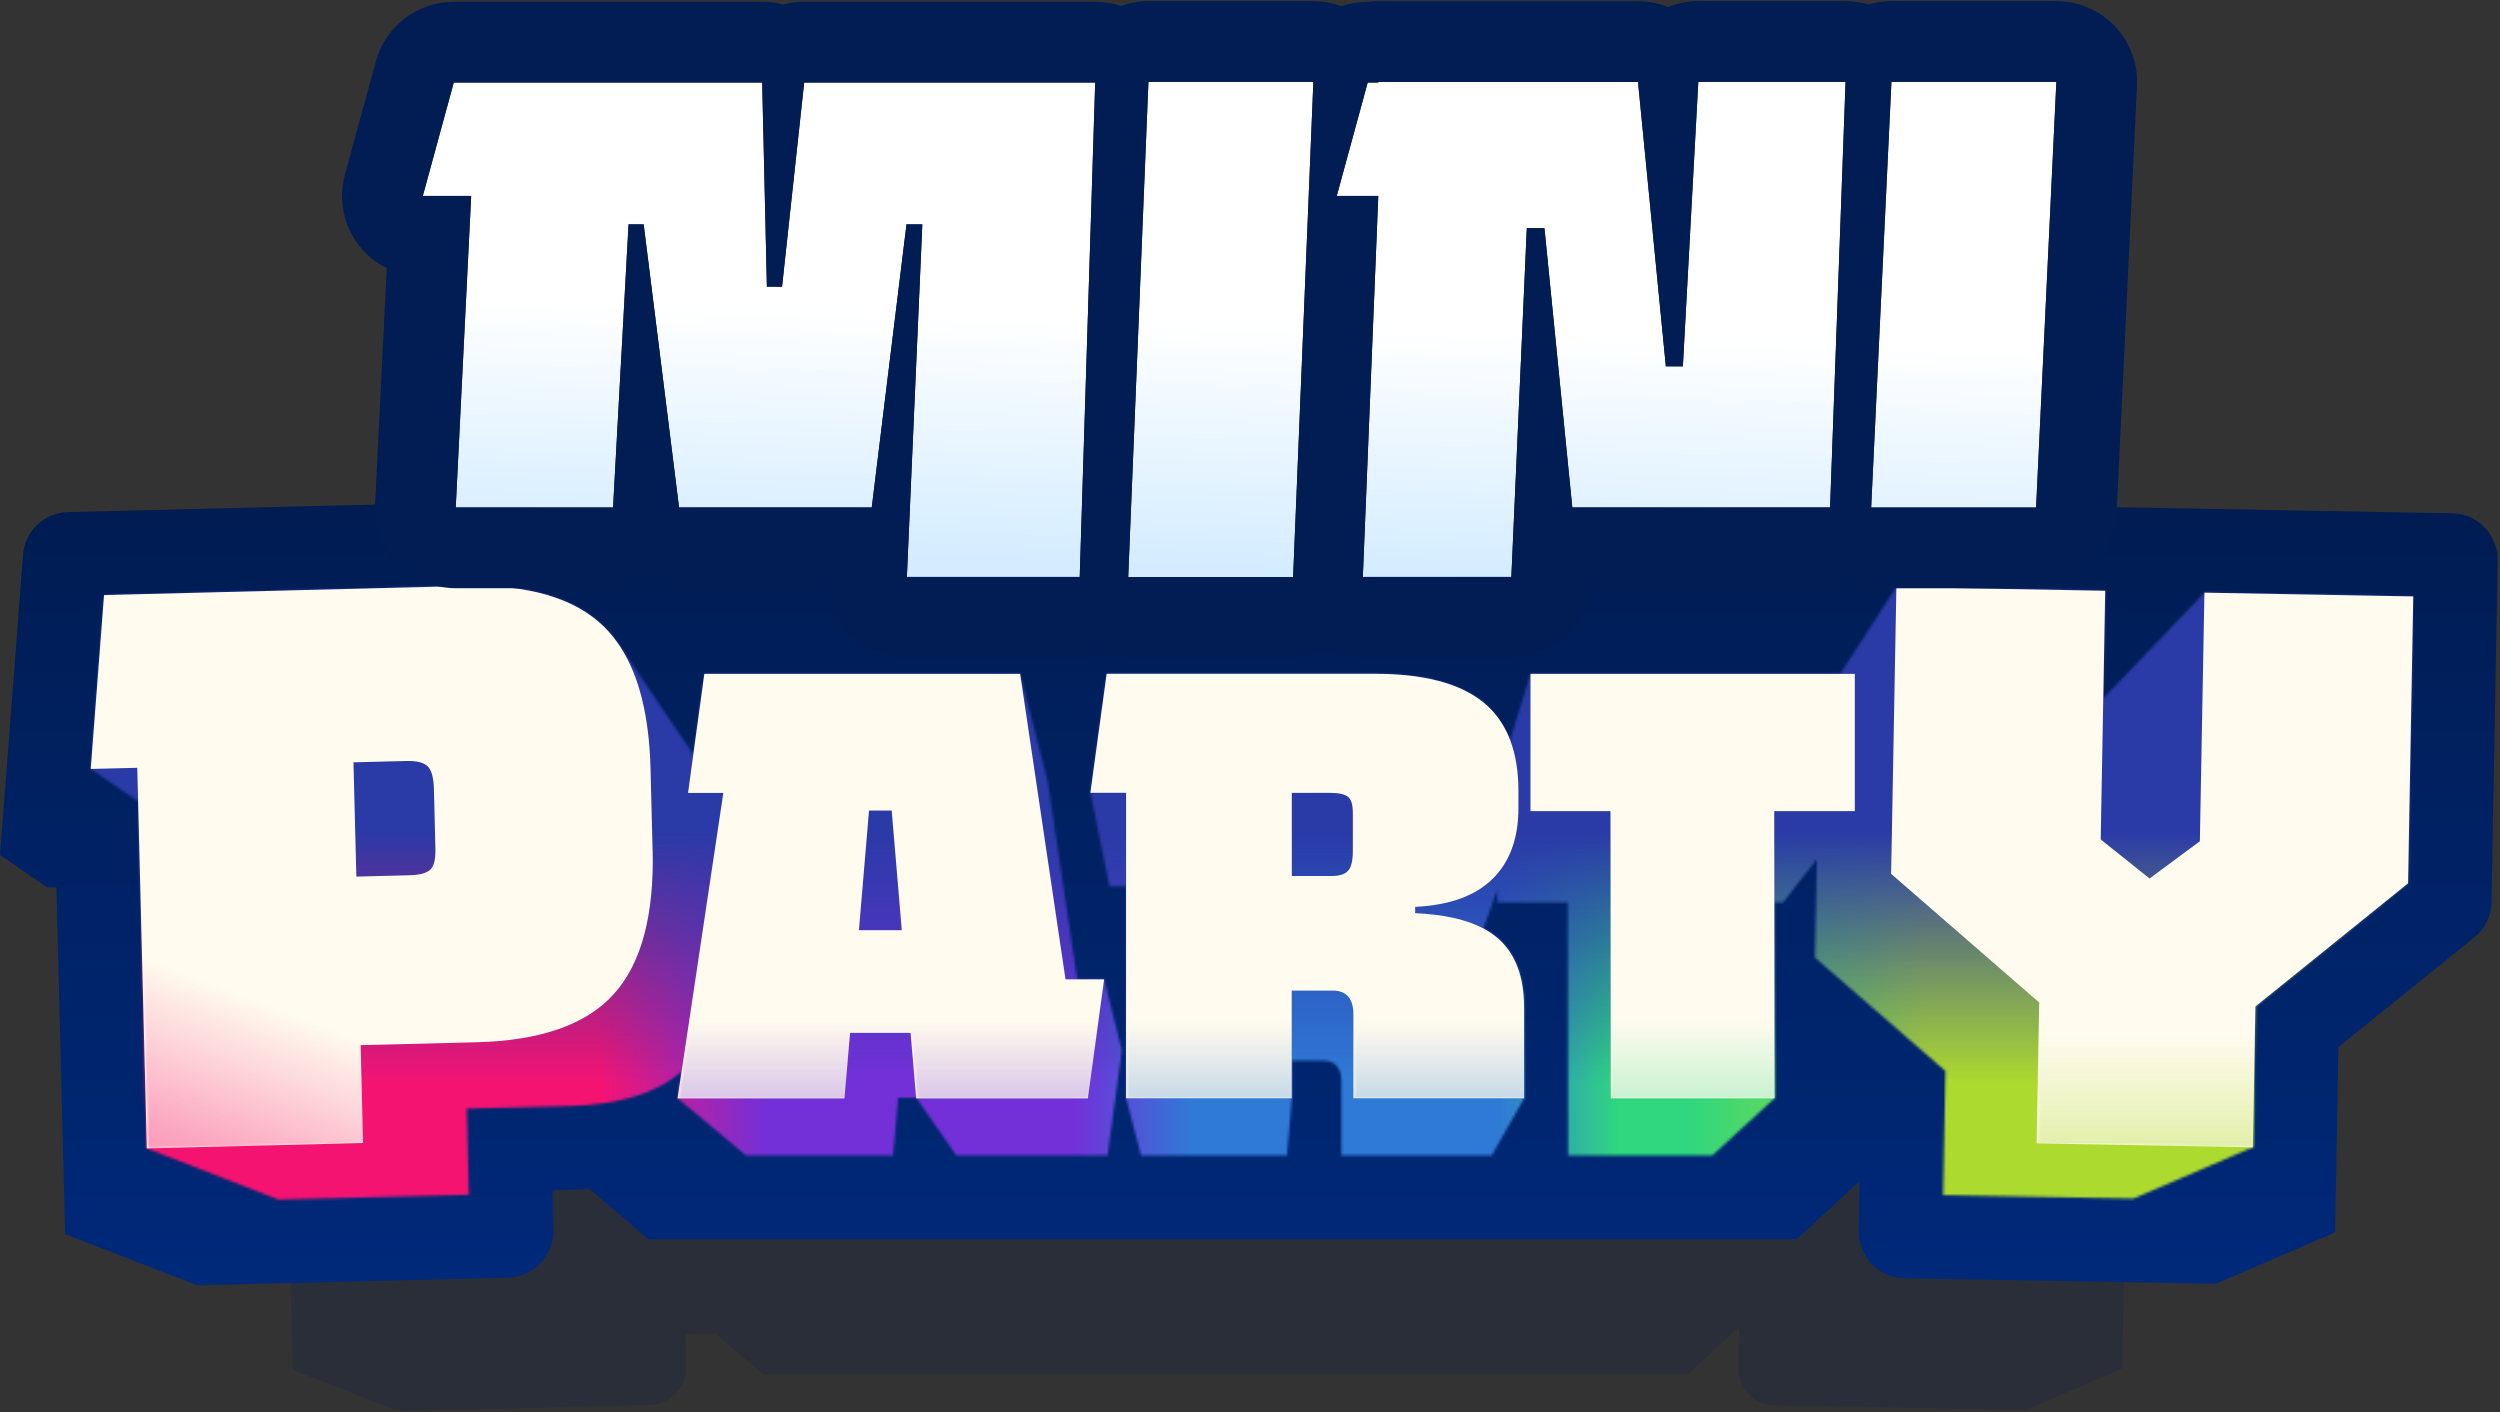 <svg width="977" height="552" viewBox="0 0 977 552" fill="none" xmlns="http://www.w3.org/2000/svg">
<rect x="0" y="0" width="977" height="552" fill="#333333" stroke="none"/>
<path opacity="0.5" d="M880.562 323.181L878.604 430.838C878.538 435.164 876.554 439.212 873.181 441.937L830.412 476.438L829.353 534.843L791.784 551.035L693.626 549.249C684.379 549.051 679.166 541.113 679.312 534.393L679.59 519.127H679.047L659.799 536.986H298.083L279.576 521.125L267.869 521.548L268.186 534.115C268.371 541.484 262.432 548.839 253.992 549.051L155.992 551.511L114.361 535.385L111.623 426.102L108.699 426.181L93.856 415.942L101.106 321.422C101.661 313.948 107.747 308.167 115.247 307.955C115.247 307.955 244.057 304.793 244.07 304.793C276.031 304.952 293.929 318.115 294.974 318.882L295.715 303.828H285.728L279.444 296.512L297.157 230.818C298.89 224.507 304.671 220.089 311.22 220.089L662.088 219.944C672.195 219.944 676.97 228.794 676.653 235.196L673.359 304.846L866.275 308.365C875.562 308.524 880.708 316.593 880.575 323.208L880.562 323.181Z" fill="#001B50" fill-opacity="0.4"/>
<path d="M976.103 219.031L973.669 352.602C973.59 357.96 971.129 363 966.935 366.374L913.861 409.169L912.552 481.636L865.947 501.731L744.149 499.522C732.679 499.284 726.21 489.428 726.395 481.094L726.739 462.15H726.065L702.187 484.309H253.398L230.446 464.624L215.921 465.153L216.305 480.737C216.543 489.878 209.161 499.006 198.684 499.27L77.098 502.313L25.439 482.298L22.039 346.716L18.415 346.821L0 334.122L8.996 216.848C9.697 207.575 17.237 200.405 26.55 200.127C26.55 200.127 186.368 196.198 186.381 196.198C226.028 196.396 248.252 212.734 249.536 213.673L250.462 194.994H238.066L230.274 185.906L252.247 104.403C254.391 96.571 261.574 91.081 269.696 91.081L705.031 90.896C717.559 90.896 723.498 101.863 723.102 109.827L719.014 196.251L958.363 200.603C969.886 200.801 976.275 210.816 976.103 219.018V219.031Z" fill="url(#paint0_linear_21_30)"/>
<path d="M663.7 32.02L657.661 143.16H651.013L640.13 32.02H538.632V32.263H534.498L522.398 76.577H538.632L532.593 225.476H590.638L596.677 89.157H603.568L614.451 198.315H715.199L721.239 32H663.7V32.02ZM314.276 32.263L305.622 112.033H299.704L297.859 32.263H177.331L165.231 76.577H184.141L178.101 198.315H239.591L245.631 87.681H251.549L265.371 198.315H340.684L354.263 87.681H360.444L354.404 225.476H421.955L427.994 32.243H314.276V32.263ZM739.175 32L731.251 198.355H795.7L803.624 32H739.175ZM448.809 32L440.904 225.516H505.354L513.258 32H448.809Z" fill="url(#paint1_linear_21_30)"/>
<mask id="mask0_21_30" style="mask-type:luminance" maskUnits="userSpaceOnUse" x="35" y="228" width="909" height="241">
<path d="M433.654 346.424H440.097V429.237L445.944 451.554H502.96L504.826 429.237V414.487H517.062C521.825 414.487 524.219 417.225 524.219 422.728V451.554H582.955L595.615 429.237V393.532C595.615 381.732 592.255 372.829 585.535 366.837C583.855 365.342 581.91 364.019 579.727 362.841L585.164 347.615V352.695H612.68L612.799 451.554H669.168L693.495 429.237L693.39 352.695H696.802L710.005 335.736L709.304 374.258L760.261 418.535L759.375 467.045L833.8 468.394L880.392 448.339L881.398 393.281L941.06 345.168L943.084 233.053L861.475 231.585L821.974 272.912H821.947L822.701 230.871L741.093 229.402L719.093 263.361H598.102L590.138 289.197C590.138 289.197 585.826 279.42 579.608 274.42C570.427 267.038 556.392 263.347 537.527 263.347H432.49L426.127 309.847L433.641 346.411L433.654 346.424ZM241.095 250.82C239.561 248.69 237.907 246.745 236.121 244.986C224.678 233.688 206.555 228.37 181.724 228.992L40.665 232.551L35.453 300.494L53.974 313.18L57.373 448.802L108.834 468.791L183.259 466.926L182.426 433.245L222.324 432.24C242.061 431.724 256.758 427.226 266.415 418.76L264.841 429.237L291.577 451.554H349.03L350.974 429.012H358.091L373.741 451.554H432.821L438.43 410.571L431.551 382.711H420.968L409.485 305.442L398.704 263.361H275.279L270.966 294.832L241.122 250.82H241.095Z" fill="white"/>
</mask>
<g mask="url(#mask0_21_30)">
<path d="M956.352 478.462H30.85V223.039H955.149L956.352 478.462Z" fill="url(#paint2_linear_21_30)"/>
<path d="M1013.89 208.315H0.027V451.554H1013.89V208.315Z" fill="url(#paint3_linear_21_30)"/>
</g>
<path d="M861.488 231.585L859.702 328.764L840.058 343.329L820.955 328.05L821.961 272.912L822.715 230.87L741.106 229.402L739.055 341.503L796.918 391.773L795.913 446.831L879.956 448.366H880.406L881.411 393.307L941.073 345.194L943.097 233.08L861.488 231.611V231.585ZM416.404 382.724L398.744 263.771L398.677 263.36H275.252L270.94 294.832L268.889 309.873H282.674L266.363 418.773L264.788 429.25H330.006L332.216 403.652H355.842L358.025 429.025L358.052 429.25H425.135L431.458 383.015L431.498 382.724H416.378H416.404ZM335.668 363.529L339.611 316.765H348.474L352.416 363.529H335.655H335.668ZM255.025 331.965L254.232 300.481C253.716 279.976 249.787 264.062 242.405 252.725L242.101 252.301C241.77 251.812 241.426 251.296 241.095 250.833C239.561 248.703 237.907 246.758 236.121 244.999C224.678 233.701 206.555 228.383 181.724 229.005L80.233 231.558L51.936 232.273L40.665 232.564L35.453 300.507L53.643 300.057L53.974 313.194L57.373 448.816L57.889 448.789L141.879 446.686L140.94 408.441L186.235 407.317C211.278 406.682 229.176 400.398 239.918 388.439C250.66 376.494 255.687 357.669 255.052 331.979L255.025 331.965ZM168.099 339.916C166.644 341.252 163.865 341.966 159.817 342.059L139.26 342.575L138.135 297.914L158.693 297.398C162.767 297.292 165.572 297.967 167.107 299.449C168.641 300.904 169.461 303.894 169.58 308.391L170.149 331.516C170.268 335.815 169.58 338.619 168.099 339.929V339.916ZM585.535 366.836C583.855 365.342 581.91 364.019 579.727 362.841C573.139 359.362 564.263 357.365 553.045 356.862V354.401C566.512 353.753 576.592 350.089 583.326 343.435C590.059 336.807 593.406 327.573 593.406 315.76V309.106C593.406 301.473 592.321 294.832 590.152 289.183V289.157C589.596 287.649 588.948 286.233 588.207 284.884C587.837 284.209 587.466 283.534 587.056 282.873C586.646 282.225 586.236 281.59 585.786 280.968C585.363 280.36 584.9 279.738 584.41 279.169C584.04 278.693 583.63 278.23 583.22 277.793C582.108 276.589 580.905 275.438 579.595 274.393C570.414 267.012 556.378 263.321 537.514 263.321H432.477L426.114 309.82H440.07V429.197H504.799V387.116H520.78C526.203 387.116 528.902 390.225 528.902 396.469V429.197H595.602V393.493C595.602 381.693 592.242 372.79 585.522 366.797L585.535 366.836ZM528.69 332.508C528.69 336.291 528.082 338.871 526.852 340.26C525.621 341.649 523.452 342.35 520.33 342.35H504.839V309.86H519.84C523.134 309.86 525.423 310.349 526.733 311.355C528.042 312.334 528.69 314.464 528.69 317.744V332.521V332.508ZM724.861 263.36H598.115V317.003H629.375L629.494 429.237H693.495L693.416 352.695L693.376 316.99H724.861V263.347V263.36Z" fill="#FFFBEE"/>
<mask id="mask1_21_30" style="mask-type:luminance" maskUnits="userSpaceOnUse" x="35" y="228" width="909" height="221">
<path d="M861.905 231.585L860.119 328.764L840.475 343.329L821.372 328.05L822.378 272.912L823.132 230.87L741.523 229.402L739.472 341.503L797.335 391.773L796.33 446.831L880.373 448.366H880.823L881.828 393.307L941.49 345.194L943.514 233.08L861.905 231.611V231.585ZM416.821 382.724L399.161 263.771L399.094 263.36H275.669L271.357 294.832L269.306 309.873H283.091L266.78 418.773L265.205 429.25H330.423L332.633 403.652H356.259L358.442 429.025L358.469 429.25H425.552L431.875 383.015L431.915 382.724H416.795H416.821ZM336.085 363.529L340.028 316.765H348.891L352.833 363.529H336.072H336.085ZM255.442 331.965L254.649 300.481C254.133 279.976 250.204 264.062 242.822 252.725L242.518 252.301C242.187 251.812 241.843 251.296 241.512 250.833C239.978 248.703 238.324 246.758 236.538 244.999C225.095 233.701 206.972 228.383 182.141 229.005L80.65 231.558L52.353 232.273L41.082 232.564L35.87 300.507L54.06 300.057L54.391 313.194L57.79 448.816L58.306 448.789L142.296 446.686L141.357 408.441L186.652 407.317C211.695 406.682 229.593 400.398 240.335 388.439C251.077 376.494 256.104 357.669 255.469 331.979L255.442 331.965ZM168.516 339.916C167.061 341.252 164.282 341.966 160.234 342.059L139.677 342.575L138.552 297.914L159.11 297.398C163.184 297.292 165.989 297.967 167.524 299.449C169.058 300.904 169.878 303.894 169.997 308.391L170.566 331.516C170.685 335.815 169.997 338.619 168.516 339.929V339.916ZM585.952 366.836C584.272 365.342 582.327 364.019 580.144 362.841C573.556 359.362 564.68 357.365 553.462 356.862V354.401C566.929 353.753 577.009 350.089 583.743 343.435C590.476 336.807 593.823 327.573 593.823 315.76V309.106C593.823 301.473 592.738 294.832 590.569 289.183V289.157C590.013 287.649 589.365 286.233 588.624 284.884C588.254 284.209 587.883 283.534 587.473 282.873C587.063 282.225 586.653 281.59 586.203 280.968C585.78 280.36 585.317 279.738 584.827 279.169C584.457 278.693 584.047 278.23 583.637 277.793C582.525 276.589 581.322 275.438 580.012 274.393C570.831 267.012 556.795 263.321 537.931 263.321H432.894L426.531 309.82H440.487V429.197H505.216V387.116H521.197C526.62 387.116 529.319 390.225 529.319 396.469V429.197H596.019V393.493C596.019 381.693 592.659 372.79 585.938 366.797L585.952 366.836ZM529.107 332.508C529.107 336.291 528.499 338.871 527.269 340.26C526.038 341.649 523.869 342.35 520.747 342.35H505.256V309.86H520.257C523.551 309.86 525.84 310.349 527.15 311.355C528.459 312.334 529.107 314.464 529.107 317.744V332.521V332.508ZM725.278 263.36H598.532V317.003H629.792L629.911 429.237H693.912L693.833 352.695L693.793 316.99H725.278V263.347V263.36Z" fill="white"/>
</mask>
<g mask="url(#mask1_21_30)">
<path d="M255.495 338.871H49.258V453.763H255.495V338.871Z" fill="url(#paint4_linear_21_30)"/>
<path d="M435.222 338.871H261.978V453.763H435.222V338.871Z" fill="url(#paint5_linear_21_30)"/>
<path d="M606.999 338.871H433.754V453.763H606.999V338.871Z" fill="url(#paint6_linear_21_30)"/>
<path d="M701.849 338.871H624.249V453.763H701.849V338.871Z" fill="url(#paint7_linear_21_30)"/>
<path d="M943.527 338.871H734.498V464.095H943.527V338.871Z" fill="url(#paint8_linear_21_30)"/>
</g>
<path fill-rule="evenodd" clip-rule="evenodd" d="M721.239 32L715.199 198.315H614.452L603.568 89.157H596.677L590.638 225.476H532.593L538.632 76.577H522.398L534.498 32.263H538.632V32.02H640.13L651.013 143.16H657.661L663.701 32.02V32H721.239ZM651.886 2.735C655.535 1.26 659.523 0.448 663.701 0.448H721.239C724.3 0.448 727.314 0.893 730.195 1.746C733.044 0.901 736.059 0.448 739.175 0.448H803.624C812.253 0.448 820.505 3.982 826.459 10.227C832.414 16.472 835.551 24.883 835.14 33.501L827.216 199.857C826.414 216.679 812.542 229.907 795.7 229.907H731.251C728.495 229.907 725.778 229.546 723.161 228.852C720.616 229.514 717.948 229.866 715.199 229.866H621.884C619.734 245.284 606.507 257.027 590.638 257.027H532.593C527.85 257.027 523.22 255.959 519.022 253.96C514.882 255.953 510.244 257.068 505.354 257.068H440.904C437.641 257.068 434.43 256.562 431.378 255.595C428.4 256.526 425.234 257.027 421.955 257.027H354.405C345.797 257.027 337.563 253.51 331.611 247.292C327.004 242.479 324.074 236.37 323.16 229.866H265.371C260.799 229.866 256.432 228.888 252.484 227.119C248.541 228.886 244.176 229.866 239.591 229.866H178.101C169.462 229.866 161.2 226.324 155.245 220.065C149.289 213.807 146.16 205.38 146.588 196.751L151.15 104.812C146.894 102.689 143.117 99.605 140.155 95.725C134.186 87.908 132.204 77.755 134.794 68.267L146.894 23.952C150.64 10.23 163.106 0.711 177.331 0.711H297.859C300.683 0.711 303.422 1.083 306.029 1.78C308.658 1.07 311.422 0.691 314.276 0.691H427.994C431.444 0.691 434.835 1.256 438.043 2.334C441.406 1.113 445.032 0.448 448.809 0.448H513.258C517.046 0.448 520.761 1.129 524.242 2.422C527.477 1.31 530.932 0.711 534.498 0.711H534.7C535.988 0.551 537.301 0.469 538.632 0.469H640.13C644.273 0.469 648.244 1.271 651.886 2.735ZM448.809 32L440.904 225.516H505.354L513.258 32H448.809ZM314.276 32.263V32.243H427.994L421.955 225.476H354.405L360.444 87.681H354.263L340.684 198.315H265.371L251.549 87.681H245.631L239.591 198.315H178.101L184.141 76.577H165.232L177.331 32.263H297.859L299.704 112.033H305.622L314.276 32.263ZM795.7 198.355L803.624 32H739.175L731.251 198.355H795.7Z" fill="#011D54"/>
<defs>
<linearGradient id="paint0_linear_21_30" x1="488.053" y1="90.896" x2="488.053" y2="502.313" gradientUnits="userSpaceOnUse">
<stop stop-color="#001744"/>
<stop offset="1" stop-color="#00297A"/>
</linearGradient>
<linearGradient id="paint1_linear_21_30" x1="546.479" y1="128.758" x2="543.324" y2="225.516" gradientUnits="userSpaceOnUse">
<stop stop-color="white"/>
<stop offset="1" stop-color="#D3ECFF"/>
</linearGradient>
<linearGradient id="paint2_linear_21_30" x1="30.85" y1="350.75" x2="956.352" y2="350.75" gradientUnits="userSpaceOnUse">
<stop stop-color="#F51372"/>
<stop offset="0.22" stop-color="#F51372"/>
<stop offset="0.29" stop-color="#7330D8"/>
<stop offset="0.42" stop-color="#7330D8"/>
<stop offset="0.47" stop-color="#2F7AD7"/>
<stop offset="0.6" stop-color="#2F7AD7"/>
<stop offset="0.65" stop-color="#2FD77E"/>
<stop offset="0.68" stop-color="#2FD77E"/>
<stop offset="0.78" stop-color="#ADDA2F"/>
<stop offset="1" stop-color="#ADDA2F"/>
</linearGradient>
<linearGradient id="paint3_linear_21_30" x1="506.956" y1="423.522" x2="506.956" y2="324.888" gradientUnits="userSpaceOnUse">
<stop stop-color="#2A3AA7" stop-opacity="0"/>
<stop offset="1" stop-color="#2A3AA7"/>
</linearGradient>
<linearGradient id="paint4_linear_21_30" x1="89.738" y1="560.745" x2="147.535" y2="409.037" gradientUnits="userSpaceOnUse">
<stop stop-color="#F51372"/>
<stop offset="1" stop-color="#F51372" stop-opacity="0"/>
</linearGradient>
<linearGradient id="paint5_linear_21_30" x1="348.6" y1="513.809" x2="348.6" y2="399.115" gradientUnits="userSpaceOnUse">
<stop stop-color="#7330D8"/>
<stop offset="1" stop-color="#7330D8" stop-opacity="0"/>
</linearGradient>
<linearGradient id="paint6_linear_21_30" x1="520.376" y1="513.809" x2="520.376" y2="399.115" gradientUnits="userSpaceOnUse">
<stop stop-color="#2F7AD7"/>
<stop offset="1" stop-color="#2F7AD7" stop-opacity="0"/>
</linearGradient>
<linearGradient id="paint7_linear_21_30" x1="663.049" y1="513.809" x2="663.049" y2="399.115" gradientUnits="userSpaceOnUse">
<stop stop-color="#2FD77E"/>
<stop offset="1" stop-color="#2FD77E" stop-opacity="0"/>
</linearGradient>
<linearGradient id="paint8_linear_21_30" x1="839.006" y1="529.538" x2="839.006" y2="404.525" gradientUnits="userSpaceOnUse">
<stop stop-color="#ADDA2F"/>
<stop offset="1" stop-color="#ADDA2F" stop-opacity="0"/>
</linearGradient>
</defs>
</svg>
